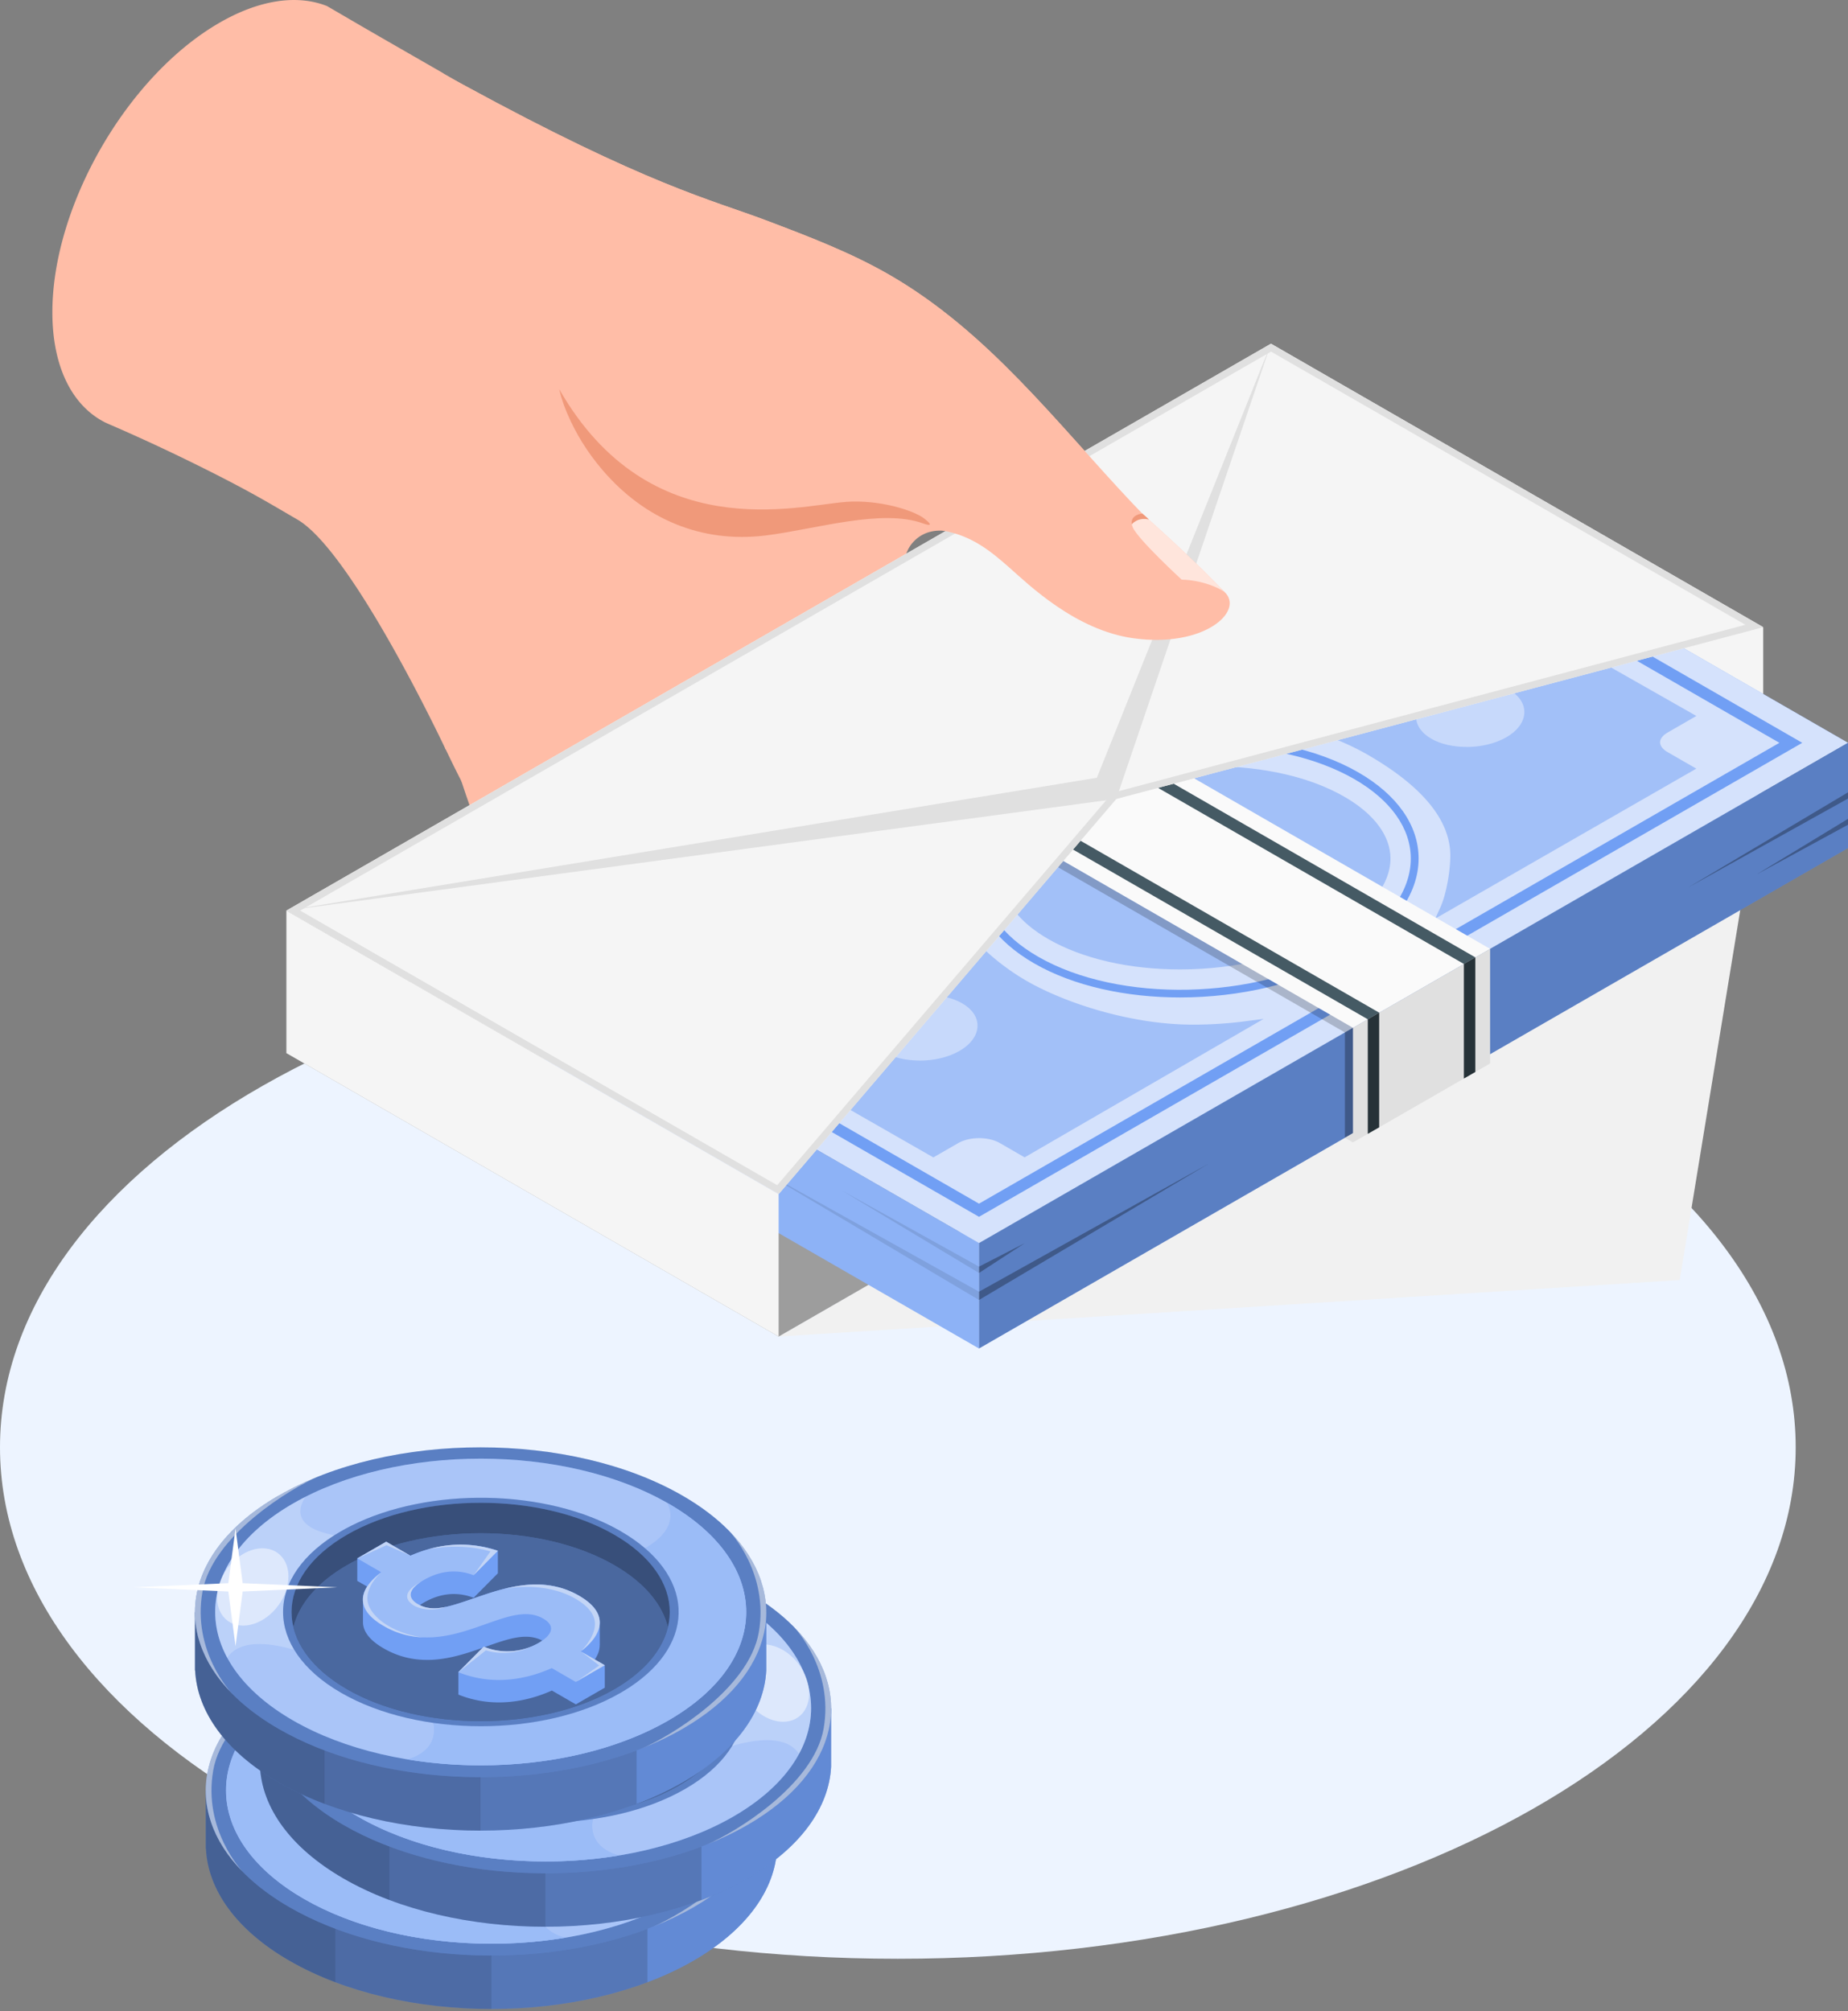 <svg xmlns="http://www.w3.org/2000/svg" fill="none" viewBox="0 0 318 346">
  <rect x="0" y="0" width="318" height="346" fill="#808080" stroke="none"/>
  <path fill="#EDF4FF" d="M154.5 337c85.328 0 154.5-39.399 154.5-88s-69.172-88-154.5-88S0 200.399 0 249s69.172 88 154.5 88Z"/>
  <g clip-path="url(#a)">
    <path fill="#719FF4" d="M131.06 308.06c-2.35-3.97-6.26-7.69-11.74-10.86-19.2-11.08-50.32-11.08-69.51 0-5.48 3.16-9.39 6.89-11.74 10.86h-2.66v10.04h.03c.35 6.98 5.13 13.9 14.36 19.23 19.2 11.08 50.32 11.08 69.51 0 9.23-5.33 14.04-12.25 14.4-19.23v-10.04h-2.66.01Z"/>
    <path fill="#000" d="M131.06 308.06c-2.35-3.97-6.26-7.69-11.74-10.86-19.2-11.08-50.32-11.08-69.51 0-5.48 3.16-9.39 6.89-11.74 10.86h-2.66v10.04h.03c.35 6.98 5.13 13.9 14.36 19.23 19.2 11.08 50.32 11.08 69.51 0 9.23-5.33 14.04-12.25 14.4-19.23v-10.04h-2.66.01Z" opacity=".25"/>
    <path fill="#000" d="M84.57 288.89c-12.58 0-25.16 2.77-34.76 8.31-5.48 3.16-9.39 6.89-11.74 10.86h-2.66v10.04h.03c.35 6.98 5.13 13.9 14.36 19.23 9.6 5.54 22.18 8.31 34.76 8.31v-56.76l.01.01Z" opacity=".1"/>
    <path fill="#000" d="M57.72 293.5c-2.8 1.06-5.45 2.29-7.91 3.7-5.48 3.16-9.39 6.89-11.74 10.86h-2.66v10.04h.03c.35 6.98 5.13 13.9 14.36 19.23 2.46 1.42 5.11 2.65 7.91 3.7v-47.54l.01.01Z" opacity=".1"/>
    <path fill="#719FF4" d="M111.41 293.5c2.8 1.06 5.45 2.29 7.91 3.7 5.48 3.16 9.39 6.89 11.74 10.86h2.66v10.04c-.35 6.98-5.17 13.9-14.4 19.23-2.46 1.42-5.11 2.65-7.91 3.7v-47.54.01Z" opacity=".5"/>
    <path fill="#719FF4" d="M49.81 288c-19.2 11.08-19.19 29.05 0 40.13 16.8 9.7 42.72 10.91 61.8 3.64.25-.1.51-.2.76-.3 2.44-.97 4.77-2.08 6.95-3.34 16.01-9.24 18.67-23.27 7.97-34.1-2.13-2.16-4.78-4.18-7.97-6.02-19.19-11.08-50.32-11.08-69.51 0V288Z"/>
    <path fill="#000" d="M49.81 288c-19.2 11.08-19.19 29.05 0 40.13 16.8 9.7 42.72 10.91 61.8 3.64.25-.1.51-.2.76-.3 2.44-.97 4.77-2.08 6.95-3.34 16.01-9.24 18.67-23.27 7.97-34.1-2.13-2.16-4.78-4.18-7.97-6.02-19.19-11.08-50.32-11.08-69.51 0V288Z" opacity=".2"/>
    <path fill="#F5F5F5" d="M127.3 294.03c.21.23 6.92 7.32 5.14 17.51-1.7 9.75-15.36 17.96-20.06 19.94 2.44-.97 4.77-2.08 6.95-3.34 16.01-9.24 18.67-23.27 7.97-34.1v-.01ZM41.83 322.1c-.21-.23-6.92-7.32-5.14-17.51 1.7-9.75 15.36-17.96 20.06-19.93-2.44.97-4.77 2.08-6.95 3.34-16.01 9.24-18.67 23.27-7.97 34.1Z" opacity=".5"/>
    <path fill="#719FF4" d="M84.58 334.41c25.234 0 45.69-11.811 45.69-26.38 0-14.569-20.456-26.38-45.69-26.38-25.234 0-45.69 11.811-45.69 26.38 0 14.569 20.456 26.38 45.69 26.38Z"/>
    <path fill="#fff" d="M84.58 334.41c25.234 0 45.69-11.811 45.69-26.38 0-14.569-20.456-26.38-45.69-26.38-25.234 0-45.69 11.811-45.69 26.38 0 14.569 20.456 26.38 45.69 26.38Z" opacity=".4"/>
    <path fill="#fff" d="M128.2 315.9c3.67-6.79 2.47-14.27-3.59-20.62a30.274 30.274 0 0 0-3.87-3.39c-1.13-.85-2.37-1.66-3.7-2.44-.73-.43-1.48-.83-2.25-1.22 1.9 3.13 1.2 6.47-9.56 7.1-21.06 1.23 5.63 21.36 5.63 21.36s13.58-6.55 17.34-.79Z" opacity=".2"/>
    <path fill="#fff" d="M126.03 310.34c3.16-.35 4.73-3.6 3.5-7.26-1.23-3.66-4.79-6.33-7.95-5.98-3.16.35-4.73 3.6-3.5 7.26 1.23 3.66 4.79 6.33 7.95 5.98Z" opacity=".5"/>
    <path fill="#719FF4" d="M92.72 327.11c-1.04-7.82-35.22-29.47-35.22-29.47s-7.58-3.04-5.06-8.34a40.44 40.44 0 0 0-3.66 2.36c-.79.57-1.53 1.16-2.22 1.76-10.18 8.81-10.19 20.39 0 29.21.69.6 1.43 1.19 2.22 1.76 1.05.76 2.17 1.5 3.39 2.2 1.16.68 2.37 1.31 3.62 1.9 1 .47 2.03.92 3.08 1.33 1.04.41 2.11.8 3.2 1.16 3.25 1.07 6.68 1.88 10.2 2.45a78.583 78.583 0 0 0 12.49.97c4.2 0 8.4-.35 12.48-1.02 0 0-5.5-1.12-4.52-6.27Z"/>
    <path fill="#fff" d="M92.72 327.11c-1.04-7.82-35.22-29.47-35.22-29.47s-7.58-3.04-5.06-8.34a40.44 40.44 0 0 0-3.66 2.36c-.79.57-1.53 1.16-2.22 1.76-10.18 8.81-10.19 20.39 0 29.21.69.6 1.43 1.19 2.22 1.76 1.05.76 2.17 1.5 3.39 2.2 1.16.68 2.37 1.31 3.62 1.9 1 .47 2.03.92 3.08 1.33 1.04.41 2.11.8 3.2 1.16 3.25 1.07 6.68 1.88 10.2 2.45a78.583 78.583 0 0 0 12.49.97c4.2 0 8.4-.35 12.48-1.02 0 0-5.5-1.12-4.52-6.27Z" opacity=".3"/>
    <path fill="#719FF4" d="M60.5 294.13c-12.75 7.36-13.27 19.11-1.56 26.83.5.33 1.02.65 1.56.96 13.29 7.68 34.84 7.68 48.13 0 13.29-7.67 13.3-20.12 0-27.79-.54-.31-1.1-.61-1.67-.9-13.37-6.76-33.72-6.46-46.47.9h.01Z"/>
    <path fill="#000" d="M60.5 294.13c-12.75 7.36-13.27 19.11-1.56 26.83.5.33 1.02.65 1.56.96 13.29 7.68 34.84 7.68 48.13 0 13.29-7.67 13.3-20.12 0-27.79-.54-.31-1.1-.61-1.67-.9-13.37-6.76-33.72-6.46-46.47.9h.01Z" opacity=".2"/>
    <path fill="#719FF4" d="M84.58 326.81c17.971 0 32.54-8.413 32.54-18.79 0-10.377-14.569-18.79-32.54-18.79-17.972 0-32.54 8.413-32.54 18.79 0 10.377 14.568 18.79 32.54 18.79Z"/>
    <path fill="#000" d="M84.58 326.81c17.971 0 32.54-8.413 32.54-18.79 0-10.377-14.569-18.79-32.54-18.79-17.972 0-32.54 8.413-32.54 18.79 0 10.377 14.568 18.79 32.54 18.79Z" opacity=".5"/>
    <path fill="#719FF4" d="M61.58 299.98c12.71-7.34 33.31-7.34 46.02 0 5.2 3 8.26 6.76 9.21 10.66-.95 3.9-4.01 7.66-9.21 10.66-12.71 7.34-33.31 7.34-46.02 0-5.2-3-8.26-6.76-9.21-10.66.95-3.9 4.01-7.66 9.21-10.66Z"/>
    <path fill="#000" d="M61.58 299.98c12.71-7.34 33.31-7.34 46.02 0 5.2 3 8.26 6.76 9.21 10.66-.95 3.9-4.01 7.66-9.21 10.66-12.71 7.34-33.31 7.34-46.02 0-5.2-3-8.26-6.76-9.21-10.66.95-3.9 4.01-7.66 9.21-10.66Z" opacity=".35"/>
    <path fill="#719FF4" d="M105.07 313.68v-3.88c-.01-1.59-1.1-3.14-3.47-4.52a.922.922 0 0 0-.08-.05c-4.37-2.52-8.88-2.19-12.91-1.18h-.03c-1.71.43-3.33.99-4.82 1.5-2.05.71-3.73 1.29-5.17 1.6-.9.19-1.71.28-2.46.23-.72-.04-1.39-.22-2.03-.54.05-.04.1-.08.16-.11.16-.11.33-.21.51-.31.46-.26.91-.49 1.36-.68 2.53-1.07 4.97-1.02 7.23-.16l4.17-4.21v-3.86c-3.71-1.26-7.56-1.39-11.41-.41-1.21.31-2.42.73-3.63 1.26l-4.17-2.41-4.98 2.87v3.86l1.71.98c-.49.76-.73 1.51-.73 2.25v3.85c0 1.6 1.14 3.13 3.55 4.52 2.32 1.34 4.63 1.9 6.87 1.98.46.02.92.01 1.37 0 2.6-.12 5.1-.82 7.38-1.59.49-.16.97-.33 1.44-.49l-4.2 4.21v3.86c5.93 2.38 11.72 1.25 16.09-.7l4.12 2.38 4.98-2.87v-3.86l-1.71-.99c.56-.84.85-1.68.84-2.51l.02-.02Zm-10.5-.33c-.38.22-.77.41-1.16.58-2.96 1.27-6.01 1-8.14.12 3.9-1.37 7.15-2.58 9.93-1.1-.2.14-.4.27-.63.4Z"/>
    <path fill="#719FF4" d="M88.61 304.04h-.03c-1.71.43-3.33.99-4.82 1.5-2.05.71-3.73 1.29-5.17 1.6-.9.19-1.71.28-2.46.23-.84-.05-1.62-.27-2.37-.71-1.6-.93-1.83-2.28.49-3.81.16-.11.33-.21.51-.31.46-.26.91-.49 1.36-.68 2.53-1.07 4.97-1.02 7.23-.16l4.17-4.21c-3.71-1.26-7.56-1.39-11.41-.41-1.21.31-2.42.73-3.63 1.26l-4.17-2.41-4.98 2.87 4.12 2.38s-.01.01-.04.03c-4.18 3.18-4.27 6.48.44 9.2 2.32 1.34 4.63 1.9 6.87 1.98.46.02.92.01 1.37 0 2.6-.12 5.1-.82 7.38-1.59 4.78-1.6 8.65-3.48 11.87-1.62 2.16 1.25 1.56 2.81-.81 4.18-.38.22-.77.41-1.16.58-3.03 1.3-6.16.98-8.29.06l-4.37 4.39c5.93 2.38 11.72 1.25 16.09-.7l4.12 2.38 4.98-2.87-4.12-2.38c4.14-3.2 4.62-6.69-.22-9.53a.922.922 0 0 0-.08-.05c-4.37-2.52-8.88-2.19-12.91-1.18l.04-.02Z"/>
    <path fill="#fff" d="M88.61 304.04h-.03c-1.71.43-3.33.99-4.82 1.5-2.05.71-3.73 1.29-5.17 1.6-.9.19-1.71.28-2.46.23-.84-.05-1.62-.27-2.37-.71-1.6-.93-1.83-2.28.49-3.81.16-.11.33-.21.51-.31.46-.26.91-.49 1.36-.68 2.53-1.07 4.97-1.02 7.23-.16l4.17-4.21c-3.71-1.26-7.56-1.39-11.41-.41-1.21.31-2.42.73-3.63 1.26l-4.17-2.41-4.98 2.87 4.12 2.38s-.01.01-.04.03c-4.18 3.18-4.27 6.48.44 9.2 2.32 1.34 4.63 1.9 6.87 1.98.46.02.92.01 1.37 0 2.6-.12 5.1-.82 7.38-1.59 4.78-1.6 8.65-3.48 11.87-1.62 2.16 1.25 1.56 2.81-.81 4.18-.38.22-.77.41-1.16.58-3.03 1.3-6.16.98-8.29.06l-4.37 4.39c5.93 2.38 11.72 1.25 16.09-.7l4.12 2.38 4.98-2.87-4.12-2.38c4.14-3.2 4.62-6.69-.22-9.53a.922.922 0 0 0-.08-.05c-4.37-2.52-8.88-2.19-12.91-1.18l.04-.02Z" opacity=".3"/>
    <path fill="#F5F5F5" d="m63.36 298.81 5.02-2.28 4.13 1.81-4.18-2.41-4.97 2.88Zm12.19-1.56c2.68-.58 7.03-.75 10.7.36l-2.89 4.1 4.17-4.21c-4.44-1.42-8.38-1.32-11.98-.26v.01Zm25.97 7.97s.06.03.08.05c4.84 2.83 4.36 6.32.22 9.53 3.67-4 3.01-6.79-.98-9.09-3.98-2.3-9.07-2.27-12.23-1.67 4.02-1.01 8.54-1.34 12.91 1.18Zm.3 9.58 3.16 2.43-4.02 2.82 4.98-2.87-4.12-2.38Zm-8.4-.87c-4.37 2.07-7.93.69-7.93.69l-4.73 3.75 4.37-4.39c2.14.93 5.26 1.24 8.29-.06v.01Zm-14.83-6.78c-1.88.74-4.59.61-5.96-.57-1.44-1.24-.52-2.56 1.63-3.72-2.33 1.53-2.1 2.88-.49 3.81.75.43 1.53.66 2.37.71.75.05 1.56-.04 2.46-.23h-.01Zm-11.15-5.93c-.35.31-3.35 3.11-2.03 5.9 1.4 2.98 5.8 4.89 9.34 5.28a14.5 14.5 0 0 1-6.87-1.98c-4.71-2.72-4.62-6.02-.44-9.2Z" opacity=".45"/>
    <path fill="#719FF4" d="M140.36 293.91c-2.35-3.97-6.26-7.69-11.74-10.86-19.2-11.08-50.32-11.08-69.51 0-5.48 3.16-9.39 6.89-11.74 10.86h-2.66v10.04h.03c.35 6.98 5.13 13.9 14.36 19.23 19.2 11.08 50.32 11.08 69.51 0 9.23-5.33 14.04-12.25 14.4-19.23v-10.04h-2.66.01Z"/>
    <path fill="#000" d="M140.36 293.91c-2.35-3.97-6.26-7.69-11.74-10.86-19.2-11.08-50.32-11.08-69.51 0-5.48 3.16-9.39 6.89-11.74 10.86h-2.66v10.04h.03c.35 6.98 5.13 13.9 14.36 19.23 19.2 11.08 50.32 11.08 69.51 0 9.23-5.33 14.04-12.25 14.4-19.23v-10.04h-2.66.01Z" opacity=".25"/>
    <path fill="#000" d="M93.87 274.74c-12.58 0-25.16 2.77-34.76 8.31-5.48 3.16-9.39 6.89-11.74 10.86h-2.66v10.04h.03c.35 6.98 5.13 13.9 14.36 19.23 9.6 5.54 22.18 8.31 34.76 8.31v-56.75h.01Z" opacity=".1"/>
    <path fill="#000" d="M67.02 279.35c-2.8 1.06-5.45 2.29-7.91 3.7-5.48 3.16-9.39 6.89-11.74 10.86h-2.66v10.04h.03c.35 6.98 5.13 13.9 14.36 19.23 2.46 1.42 5.11 2.65 7.91 3.71v-47.54h.01Z" opacity=".1"/>
    <path fill="#719FF4" d="M120.71 279.35c2.8 1.06 5.45 2.29 7.91 3.7 5.48 3.16 9.39 6.89 11.74 10.86h2.66v10.04c-.35 6.98-5.17 13.9-14.4 19.23-2.46 1.42-5.11 2.65-7.91 3.7v-47.53Z" opacity=".5"/>
    <path fill="#719FF4" d="M59.11 273.85c-19.2 11.08-19.19 29.05 0 40.13 16.8 9.7 42.72 10.91 61.8 3.64.25-.1.51-.2.76-.3 2.44-.97 4.77-2.08 6.95-3.34 16.01-9.24 18.67-23.27 7.97-34.1-2.13-2.16-4.78-4.18-7.97-6.02-19.19-11.08-50.32-11.08-69.51 0v-.01Z"/>
    <path fill="#000" d="M59.11 273.85c-19.2 11.08-19.19 29.05 0 40.13 16.8 9.7 42.72 10.91 61.8 3.64.25-.1.51-.2.76-.3 2.44-.97 4.77-2.08 6.95-3.34 16.01-9.24 18.67-23.27 7.97-34.1-2.13-2.16-4.78-4.18-7.97-6.02-19.19-11.08-50.32-11.08-69.51 0v-.01Z" opacity=".2"/>
    <path fill="#F5F5F5" d="M136.59 279.88c.21.23 6.92 7.32 5.14 17.51-1.7 9.75-15.36 17.96-20.06 19.93 2.44-.97 4.77-2.08 6.95-3.34 16.01-9.24 18.67-23.27 7.97-34.1Zm-85.46 28.08c-.21-.23-6.92-7.32-5.14-17.51 1.7-9.75 15.36-17.96 20.06-19.93-2.44.97-4.77 2.08-6.95 3.34-16.01 9.24-18.67 23.27-7.97 34.1Z" opacity=".5"/>
    <path fill="#719FF4" d="M126.19 312.53c17.84-10.3 17.84-27.01 0-37.31s-46.77-10.3-64.62 0c-17.84 10.3-17.84 27.01 0 37.31s46.77 10.3 64.62 0Z"/>
    <path fill="#fff" d="M126.19 312.53c17.84-10.3 17.84-27.01 0-37.31s-46.77-10.3-64.62 0c-17.84 10.3-17.84 27.01 0 37.31s46.77 10.3 64.62 0Z" opacity=".4"/>
    <path fill="#fff" d="M137.5 301.76c3.67-6.79 2.47-14.27-3.59-20.62a30.274 30.274 0 0 0-3.87-3.39c-1.13-.85-2.37-1.66-3.7-2.44-.73-.43-1.48-.83-2.25-1.22 1.9 3.13 1.2 6.47-9.56 7.1-21.06 1.23 5.63 21.36 5.63 21.36s13.58-6.55 17.34-.79Z" opacity=".2"/>
    <path fill="#fff" d="M135.32 296.19c3.16-.35 4.73-3.6 3.5-7.26-1.23-3.66-4.79-6.33-7.95-5.98-3.16.35-4.73 3.6-3.5 7.26 1.23 3.66 4.79 6.33 7.95 5.98Z" opacity=".5"/>
    <path fill="#719FF4" d="M102.01 312.96c-1.04-7.82-35.22-29.47-35.22-29.47s-7.58-3.04-5.06-8.34a40.44 40.44 0 0 0-3.66 2.36c-.79.57-1.53 1.16-2.22 1.76-10.18 8.81-10.19 20.39 0 29.21.69.6 1.43 1.19 2.22 1.76 1.05.76 2.17 1.5 3.39 2.2 1.16.68 2.37 1.31 3.62 1.9 1 .47 2.03.92 3.08 1.33 1.04.41 2.11.8 3.2 1.16 3.25 1.07 6.68 1.88 10.2 2.45a78.583 78.583 0 0 0 12.49.97c4.2 0 8.4-.35 12.48-1.02 0 0-5.5-1.12-4.52-6.27Z"/>
    <path fill="#fff" d="M102.01 312.96c-1.04-7.82-35.22-29.47-35.22-29.47s-7.58-3.04-5.06-8.34a40.44 40.44 0 0 0-3.66 2.36c-.79.57-1.53 1.16-2.22 1.76-10.18 8.81-10.19 20.39 0 29.21.69.6 1.43 1.19 2.22 1.76 1.05.76 2.17 1.5 3.39 2.2 1.16.68 2.37 1.31 3.62 1.9 1 .47 2.03.92 3.08 1.33 1.04.41 2.11.8 3.2 1.16 3.25 1.07 6.68 1.88 10.2 2.45a78.583 78.583 0 0 0 12.49.97c4.2 0 8.4-.35 12.48-1.02 0 0-5.5-1.12-4.52-6.27Z" opacity=".3"/>
    <path fill="#719FF4" d="M69.79 279.98c-12.75 7.36-13.27 19.11-1.56 26.83.5.33 1.02.65 1.56.96 13.29 7.68 34.84 7.68 48.13 0s13.3-20.12 0-27.79c-.54-.31-1.1-.61-1.67-.9-13.37-6.76-33.72-6.46-46.47.9h.01Z"/>
    <path fill="#000" d="M69.79 279.98c-12.75 7.36-13.27 19.11-1.56 26.83.5.33 1.02.65 1.56.96 13.29 7.68 34.84 7.68 48.13 0s13.3-20.12 0-27.79c-.54-.31-1.1-.61-1.67-.9-13.37-6.76-33.72-6.46-46.47.9h.01Z" opacity=".2"/>
    <path fill="#719FF4" d="M70.87 280.59c-12.71 7.34-12.71 19.23 0 26.57s33.31 7.34 46.02 0 12.71-19.23 0-26.57-33.31-7.34-46.02 0Z"/>
    <path fill="#000" d="M70.87 280.59c-12.71 7.34-12.71 19.23 0 26.57s33.31 7.34 46.02 0 12.71-19.23 0-26.57-33.31-7.34-46.02 0Z" opacity=".5"/>
    <path fill="#719FF4" d="M70.87 285.83c12.71-7.34 33.31-7.34 46.02 0 5.2 3 8.26 6.76 9.21 10.66-.95 3.9-4.01 7.66-9.21 10.66-12.71 7.34-33.31 7.34-46.02 0-5.2-3-8.26-6.76-9.21-10.66.95-3.9 4.01-7.66 9.21-10.66Z"/>
    <path fill="#000" d="M70.87 285.83c12.71-7.34 33.31-7.34 46.02 0 5.2 3 8.26 6.76 9.21 10.66-.95 3.9-4.01 7.66-9.21 10.66-12.71 7.34-33.31 7.34-46.02 0-5.2-3-8.26-6.76-9.21-10.66.95-3.9 4.01-7.66 9.21-10.66Z" opacity=".35"/>
    <path fill="#719FF4" d="M114.37 299.54v-3.88c-.01-1.59-1.1-3.14-3.47-4.52a.922.922 0 0 0-.08-.05c-4.37-2.52-8.88-2.19-12.91-1.18h-.03c-1.71.43-3.33.99-4.82 1.5-2.05.71-3.73 1.29-5.17 1.6-.9.19-1.71.28-2.46.23-.72-.04-1.39-.22-2.03-.54.05-.04.1-.07.16-.11.16-.11.33-.21.51-.31.46-.26.91-.49 1.36-.68 2.53-1.07 4.97-1.02 7.23-.16l4.17-4.21v-3.86c-3.71-1.26-7.56-1.39-11.41-.41-1.21.31-2.42.73-3.63 1.26l-4.17-2.41-4.98 2.87v3.86l1.71.98c-.49.76-.73 1.51-.73 2.25v3.85c0 1.6 1.14 3.13 3.55 4.52 2.32 1.34 4.63 1.9 6.87 1.98.46.02.92.01 1.37 0 2.6-.12 5.1-.82 7.38-1.59.49-.16.97-.33 1.44-.5l-4.2 4.21v3.86c5.93 2.38 11.72 1.25 16.09-.7l4.12 2.38 4.98-2.87v-3.86l-1.71-.99c.56-.84.85-1.68.84-2.51l.02-.01Zm-10.5-.33c-.38.22-.77.41-1.16.58-2.96 1.27-6.01 1-8.14.12 3.9-1.37 7.15-2.58 9.93-1.1-.2.14-.4.27-.63.4Z"/>
    <path fill="#719FF4" d="M97.91 289.9h-.03c-1.71.43-3.33.99-4.82 1.5-2.05.71-3.73 1.29-5.17 1.6-.9.19-1.71.28-2.46.23-.84-.05-1.62-.27-2.37-.71-1.6-.93-1.83-2.28.49-3.81.16-.11.33-.21.51-.31.46-.26.91-.49 1.36-.68 2.53-1.07 4.97-1.02 7.23-.16l4.17-4.21c-3.71-1.26-7.56-1.39-11.41-.41-1.21.31-2.42.73-3.63 1.26l-4.17-2.41-4.98 2.87 4.12 2.38s-.01.01-.04.03c-4.18 3.18-4.27 6.48.44 9.2 2.32 1.34 4.63 1.9 6.87 1.98.46.02.92.01 1.37 0 2.6-.12 5.1-.82 7.38-1.59 4.78-1.6 8.65-3.48 11.87-1.62 2.16 1.25 1.56 2.81-.81 4.18-.38.22-.77.41-1.16.58-3.03 1.3-6.16.98-8.29.06l-4.37 4.39c5.93 2.38 11.72 1.25 16.09-.7l4.12 2.38 4.98-2.87-4.12-2.38c4.14-3.2 4.62-6.69-.22-9.53a.922.922 0 0 0-.08-.05c-4.37-2.52-8.88-2.19-12.91-1.18l.04-.02Z"/>
    <path fill="#fff" d="M97.91 289.9h-.03c-1.71.43-3.33.99-4.82 1.5-2.05.71-3.73 1.29-5.17 1.6-.9.19-1.71.28-2.46.23-.84-.05-1.62-.27-2.37-.71-1.6-.93-1.83-2.28.49-3.81.16-.11.33-.21.51-.31.46-.26.91-.49 1.36-.68 2.53-1.07 4.97-1.02 7.23-.16l4.17-4.21c-3.71-1.26-7.56-1.39-11.41-.41-1.21.31-2.42.73-3.63 1.26l-4.17-2.41-4.98 2.87 4.12 2.38s-.01.01-.04.03c-4.18 3.18-4.27 6.48.44 9.2 2.32 1.34 4.63 1.9 6.87 1.98.46.02.92.01 1.37 0 2.6-.12 5.1-.82 7.38-1.59 4.78-1.6 8.65-3.48 11.87-1.62 2.16 1.25 1.56 2.81-.81 4.18-.38.22-.77.41-1.16.58-3.03 1.3-6.16.98-8.29.06l-4.37 4.39c5.93 2.38 11.72 1.25 16.09-.7l4.12 2.38 4.98-2.87-4.12-2.38c4.14-3.2 4.62-6.69-.22-9.53a.922.922 0 0 0-.08-.05c-4.37-2.52-8.88-2.19-12.91-1.18l.04-.02Z" opacity=".3"/>
    <path fill="#F5F5F5" d="m72.65 284.66 5.03-2.27 4.12 1.81-4.17-2.41-4.98 2.87Zm12.2-1.56c2.68-.58 7.03-.75 10.7.36l-2.89 4.1 4.17-4.21c-4.44-1.42-8.38-1.32-11.98-.26v.01Zm25.97 7.98s.06.03.08.05c4.84 2.83 4.36 6.32.22 9.53 3.67-4 3.01-6.79-.98-9.09-3.98-2.3-9.07-2.27-12.23-1.67 4.02-1.01 8.54-1.34 12.91 1.18Zm.3 9.58 3.16 2.42-4.02 2.83 4.98-2.88-4.12-2.37Zm-8.4-.88c-4.37 2.07-7.93.69-7.93.69l-4.73 3.75 4.37-4.39c2.14.93 5.26 1.24 8.29-.06v.01ZM87.89 293c-1.88.74-4.59.61-5.96-.57-1.44-1.24-.52-2.56 1.63-3.72-2.33 1.53-2.1 2.88-.49 3.81.75.43 1.53.66 2.37.71.75.05 1.56-.04 2.46-.23h-.01Zm-11.15-5.92c-.35.31-3.35 3.11-2.03 5.9 1.4 2.98 5.8 4.89 9.34 5.27a14.5 14.5 0 0 1-6.87-1.98c-4.71-2.72-4.62-6.02-.44-9.2v.01Z" opacity=".45"/>
    <path fill="#719FF4" d="M129.2 277.37c-2.35-3.97-6.26-7.69-11.74-10.86-19.2-11.08-50.32-11.08-69.51 0-5.48 3.16-9.39 6.89-11.74 10.86h-2.66v10.04h.03c.35 6.98 5.13 13.9 14.36 19.23 19.2 11.08 50.32 11.08 69.51 0 9.23-5.33 14.04-12.25 14.4-19.23v-10.04h-2.66.01Z"/>
    <path fill="#000" d="M129.2 277.37c-2.35-3.97-6.26-7.69-11.74-10.86-19.2-11.08-50.32-11.08-69.51 0-5.48 3.16-9.39 6.89-11.74 10.86h-2.66v10.04h.03c.35 6.98 5.13 13.9 14.36 19.23 19.2 11.08 50.32 11.08 69.51 0 9.23-5.33 14.04-12.25 14.4-19.23v-10.04h-2.66.01Z" opacity=".25"/>
    <path fill="#000" d="M82.7 258.2c-12.58 0-25.16 2.77-34.76 8.31-5.48 3.16-9.39 6.89-11.74 10.86h-2.66v10.04h.03c.35 6.98 5.13 13.9 14.36 19.23 9.6 5.54 22.18 8.31 34.76 8.31V258.2h.01Z" opacity=".1"/>
    <path fill="#000" d="M55.86 262.81c-2.8 1.05-5.45 2.29-7.91 3.7-5.48 3.16-9.39 6.89-11.74 10.86h-2.66v10.04h.03c.35 6.98 5.13 13.9 14.36 19.23 2.46 1.42 5.11 2.65 7.91 3.71v-47.54h.01Z" opacity=".1"/>
    <path fill="#719FF4" d="M109.55 262.81c2.8 1.06 5.45 2.29 7.91 3.7 5.48 3.16 9.39 6.89 11.74 10.86h2.66v10.04c-.35 6.98-5.17 13.9-14.4 19.23-2.46 1.42-5.11 2.65-7.91 3.7v-47.53Z" opacity=".5"/>
    <path fill="#719FF4" d="M47.94 257.31c-19.2 11.08-19.19 29.05 0 40.13 16.8 9.7 42.72 10.91 61.8 3.64.25-.1.51-.2.76-.3 2.44-.97 4.77-2.08 6.95-3.34 16.01-9.24 18.67-23.27 7.97-34.1-2.13-2.16-4.78-4.18-7.97-6.02-19.19-11.08-50.32-11.08-69.51 0v-.01Z"/>
    <path fill="#000" d="M47.94 257.31c-19.2 11.08-19.19 29.05 0 40.13 16.8 9.7 42.72 10.91 61.8 3.64.25-.1.51-.2.76-.3 2.44-.97 4.77-2.08 6.95-3.34 16.01-9.24 18.67-23.27 7.97-34.1-2.13-2.16-4.78-4.18-7.97-6.02-19.19-11.08-50.32-11.08-69.51 0v-.01Z" opacity=".2"/>
    <path fill="#F5F5F5" d="M125.43 263.34c.21.23 6.92 7.32 5.14 17.51-1.7 9.75-15.36 17.96-20.06 19.93 2.44-.97 4.77-2.08 6.95-3.34 16.01-9.24 18.67-23.27 7.97-34.1Zm-85.46 28.08c-.21-.23-6.92-7.32-5.14-17.51 1.7-9.75 15.36-17.96 20.06-19.94-2.44.97-4.77 2.08-6.95 3.34-16.01 9.24-18.67 23.27-7.97 34.1v.01Z" opacity=".5"/>
    <path fill="#719FF4" d="M50.41 295.99c-17.84-10.3-17.84-27 0-37.31 17.84-10.3 46.77-10.3 64.62 0 17.84 10.3 17.84 27.01 0 37.31s-46.77 10.3-64.62 0Z"/>
    <path fill="#fff" d="M50.41 295.99c-17.84-10.3-17.84-27 0-37.31 17.84-10.3 46.77-10.3 64.62 0 17.84 10.3 17.84 27.01 0 37.31s-46.77 10.3-64.62 0Z" opacity=".4"/>
    <path fill="#fff" d="M39.1 285.22c-3.67-6.79-2.47-14.27 3.59-20.62 1.12-1.17 2.41-2.31 3.87-3.39 1.13-.85 2.37-1.66 3.7-2.44.73-.43 1.48-.83 2.25-1.22-1.9 3.13-1.2 6.47 9.56 7.1 21.06 1.23-5.63 21.36-5.63 21.36s-13.58-6.55-17.34-.79Z" opacity=".2"/>
    <path fill="#fff" d="M41.27 279.65c-3.16-.35-4.73-3.6-3.5-7.26 1.23-3.66 4.79-6.33 7.95-5.98 3.16.35 4.73 3.6 3.5 7.26-1.23 3.66-4.79 6.33-7.95 5.98Z" opacity=".5"/>
    <path fill="#719FF4" d="M74.59 296.42c1.04-7.82 35.22-29.47 35.22-29.47s7.58-3.04 5.06-8.34c1.31.75 2.53 1.54 3.66 2.36.79.57 1.53 1.16 2.22 1.76 10.18 8.81 10.19 20.39 0 29.21-.69.6-1.43 1.19-2.22 1.76-1.05.76-2.17 1.5-3.39 2.21a45.87 45.87 0 0 1-3.62 1.9c-1 .47-2.03.92-3.08 1.33-1.04.41-2.11.8-3.2 1.16-3.25 1.07-6.68 1.88-10.2 2.45a78.583 78.583 0 0 1-12.49.97c-4.2 0-8.4-.35-12.48-1.02 0 0 5.5-1.12 4.52-6.27v-.01Z"/>
    <path fill="#fff" d="M74.59 296.42c1.04-7.82 35.22-29.47 35.22-29.47s7.58-3.04 5.06-8.34c1.31.75 2.53 1.54 3.66 2.36.79.57 1.53 1.16 2.22 1.76 10.18 8.81 10.19 20.39 0 29.21-.69.6-1.43 1.19-2.22 1.76-1.05.76-2.17 1.5-3.39 2.21a45.87 45.87 0 0 1-3.62 1.9c-1 .47-2.03.92-3.08 1.33-1.04.41-2.11.8-3.2 1.16-3.25 1.07-6.68 1.88-10.2 2.45a78.583 78.583 0 0 1-12.49.97c-4.2 0-8.4-.35-12.48-1.02 0 0 5.5-1.12 4.52-6.27v-.01Z" opacity=".3"/>
    <path fill="#719FF4" d="M106.81 263.44c12.75 7.36 13.27 19.11 1.56 26.83-.5.33-1.02.65-1.56.96-13.29 7.68-34.84 7.68-48.13 0s-13.3-20.12 0-27.79c.54-.31 1.1-.61 1.67-.9 13.37-6.76 33.72-6.46 46.47.9h-.01Z"/>
    <path fill="#000" d="M106.81 263.44c12.75 7.36 13.27 19.11 1.56 26.83-.5.33-1.02.65-1.56.96-13.29 7.68-34.84 7.68-48.13 0s-13.3-20.12 0-27.79c.54-.31 1.1-.61 1.67-.9 13.37-6.76 33.72-6.46 46.47.9h-.01Z" opacity=".2"/>
    <path fill="#719FF4" d="M105.72 264.05c12.71 7.34 12.71 19.23 0 26.57s-33.31 7.34-46.02 0-12.71-19.23 0-26.57 33.31-7.34 46.02 0Z"/>
    <path fill="#000" d="M105.72 264.05c12.71 7.34 12.71 19.23 0 26.57s-33.31 7.34-46.02 0-12.71-19.23 0-26.57 33.31-7.34 46.02 0Z" opacity=".5"/>
    <path fill="#719FF4" d="M105.72 269.29c-12.71-7.34-33.31-7.34-46.02 0-5.2 3-8.26 6.76-9.21 10.66.95 3.9 4.01 7.66 9.21 10.66 12.71 7.34 33.31 7.34 46.02 0 5.2-3 8.26-6.76 9.21-10.66-.95-3.9-4.01-7.66-9.21-10.66Z"/>
    <path fill="#000" d="M105.72 269.29c-12.71-7.34-33.31-7.34-46.02 0-5.2 3-8.26 6.76-9.21 10.66.95 3.9 4.01 7.66 9.21 10.66 12.71 7.34 33.31 7.34 46.02 0 5.2-3 8.26-6.76 9.21-10.66-.95-3.9-4.01-7.66-9.21-10.66Z" opacity=".35"/>
    <path fill="#719FF4" d="M103.21 283v-3.88c-.01-1.59-1.1-3.14-3.47-4.52a.922.922 0 0 0-.08-.05c-4.37-2.52-8.88-2.19-12.91-1.18h-.03c-1.71.43-3.33.99-4.82 1.5-2.05.71-3.73 1.29-5.17 1.6-.9.19-1.71.28-2.46.23-.72-.04-1.39-.22-2.03-.54.05-.04.1-.07.16-.11.16-.11.33-.21.51-.32.46-.26.91-.49 1.36-.68 2.53-1.07 4.97-1.02 7.23-.16l4.17-4.21v-3.86c-3.71-1.26-7.56-1.39-11.41-.41-1.21.31-2.42.73-3.63 1.26l-4.17-2.41-4.98 2.87v3.86l1.71.98c-.49.76-.73 1.51-.73 2.25v3.85c0 1.6 1.14 3.13 3.55 4.52 2.32 1.34 4.63 1.9 6.87 1.98.46.02.92.01 1.38 0 2.6-.12 5.1-.82 7.38-1.59.49-.16.97-.33 1.44-.5l-4.2 4.21v3.86c5.93 2.38 11.72 1.25 16.09-.7l4.12 2.38 4.98-2.87v-3.86l-1.71-.99c.56-.84.85-1.68.84-2.51h.01Zm-10.5-.33c-.38.22-.77.41-1.16.58-2.96 1.27-6.01 1-8.14.12 3.9-1.37 7.15-2.58 9.93-1.1-.2.14-.4.27-.63.4Z"/>
    <path fill="#719FF4" d="M86.75 273.36h-.03c-1.71.43-3.33.99-4.82 1.5-2.05.71-3.73 1.29-5.17 1.6-.9.19-1.71.28-2.46.23-.84-.05-1.62-.27-2.37-.71-1.6-.93-1.83-2.28.49-3.81.16-.11.33-.21.51-.32.46-.26.91-.49 1.36-.68 2.53-1.07 4.97-1.02 7.23-.16l4.17-4.21c-3.71-1.26-7.56-1.39-11.41-.41-1.21.31-2.42.73-3.63 1.26l-4.17-2.41-4.98 2.87 4.12 2.38s-.01.01-.04.03c-4.18 3.18-4.27 6.48.44 9.2 2.32 1.34 4.63 1.9 6.87 1.98.46.02.92.01 1.37 0 2.6-.12 5.1-.82 7.39-1.6 4.78-1.6 8.65-3.48 11.87-1.62 2.16 1.25 1.56 2.81-.81 4.18-.38.22-.77.41-1.16.58-3.03 1.3-6.16.98-8.29.06l-4.37 4.39c5.93 2.38 11.72 1.25 16.09-.7l4.12 2.38 4.98-2.87-4.12-2.38c4.14-3.2 4.62-6.69-.22-9.53a.922.922 0 0 0-.08-.05c-4.37-2.52-8.88-2.19-12.91-1.18h.03Z"/>
    <path fill="#fff" d="M86.75 273.36h-.03c-1.71.43-3.33.99-4.82 1.5-2.05.71-3.73 1.29-5.17 1.6-.9.19-1.71.28-2.46.23-.84-.05-1.62-.27-2.37-.71-1.6-.93-1.83-2.28.49-3.81.16-.11.33-.21.51-.32.46-.26.91-.49 1.36-.68 2.53-1.07 4.97-1.02 7.23-.16l4.17-4.21c-3.71-1.26-7.56-1.39-11.41-.41-1.21.31-2.42.73-3.63 1.26l-4.17-2.41-4.98 2.87 4.12 2.38s-.01.01-.04.03c-4.18 3.18-4.27 6.48.44 9.2 2.32 1.34 4.63 1.9 6.87 1.98.46.02.92.01 1.37 0 2.6-.12 5.1-.82 7.39-1.6 4.78-1.6 8.65-3.48 11.87-1.62 2.16 1.25 1.56 2.81-.81 4.18-.38.22-.77.41-1.16.58-3.03 1.3-6.16.98-8.29.06l-4.37 4.39c5.93 2.38 11.72 1.25 16.09-.7l4.12 2.38 4.98-2.87-4.12-2.38c4.14-3.2 4.62-6.69-.22-9.53a.922.922 0 0 0-.08-.05c-4.37-2.52-8.88-2.19-12.91-1.18h.03Z" opacity=".3"/>
    <path fill="#F5F5F5" d="m61.49 268.12 5.03-2.28 4.12 1.82-4.17-2.41-4.98 2.87Zm12.2-1.56c2.68-.58 7.03-.75 10.7.36l-2.89 4.1 4.17-4.21c-4.44-1.42-8.38-1.32-11.98-.26v.01Zm25.97 7.98s.06.03.08.05c4.84 2.83 4.36 6.32.22 9.53 3.67-4 3.01-6.79-.98-9.09-3.98-2.3-9.07-2.27-12.23-1.67 4.02-1.01 8.54-1.34 12.91 1.18Zm.3 9.58 3.15 2.42-4.01 2.83 4.98-2.88-4.12-2.37Zm-8.41-.88c-4.37 2.07-7.93.69-7.93.69l-4.73 3.75 4.37-4.39c2.14.93 5.26 1.24 8.29-.06v.01Zm-14.83-6.78c-1.88.74-4.59.61-5.96-.57-1.44-1.24-.52-2.56 1.63-3.72-2.33 1.53-2.1 2.88-.49 3.81.75.43 1.53.66 2.37.71.75.05 1.56-.04 2.46-.23h-.01Zm-11.14-5.92c-.35.31-3.35 3.11-2.03 5.9 1.4 2.98 5.8 4.89 9.34 5.28a14.5 14.5 0 0 1-6.87-1.98c-4.71-2.72-4.62-6.02-.44-9.2Z" opacity=".45"/>
    <path fill="#fff" d="m39.29 272.38 1.24-9.41 1.23 9.41 16.29.71-16.29.72-1.23 9.4-1.24-9.4-16.29-.72 16.29-.71Z"/>
  </g>
  <g clip-path="url(#b)">
    <path fill="#FFBDA7" d="M76.278 12.6c-5.091-2.935-12.009-6.884-16.37-9.441-.954-.554-2.12-1.238-3.688-2.145 0 0 0-.012-.023 0C51.212-.931 44.766-.13 37.754 3.924c-15.873 9.17-28.742 31.47-28.742 49.798 0 9.452 3.43 16.005 8.909 18.87l.035.023c.472.224.978.448 1.509.672a.09.09 0 0 1 .059.023 331.62 331.62 0 0 1 16.074 7.532c8.037 4.019 11.372 6.117 15.555 8.533 9.534 5.504 25.56 39.613 25.56 39.613L149.6 82.48 96.794 24.798s-15.426-9.252-20.528-12.187l.011-.011Z"/>
    <path fill="#FFBDA7" d="M168.102 93.359c-3.017-1.863-7.754-3.442-10.877-.189-3.147 3.277-1.367 9.606-.366 13.484a213.226 213.226 0 0 0 7.601 23.678c2.381 6.152 6.505 11.668 9.958 17.279 3.606 5.857 9.204 10.136 15.025 13.636 2.723 1.639 5.633 3.583 8.568 4.75 2.981 1.191 6.411.778 9.533.601 6.399-.365 13.588-.424 19.645 1.945 3.476 1.367 6.611 3.948 7.955 7.437.247.637.436 1.344.212 1.992-.554 1.615-2.581 2.334-4.82 2.899-2.286.578-4.514 1.155-6.776 1.815-4.525 1.321-7.53 2.216-12.727 3.701-5.845 1.662-11.302 3.772-15.049 3.513-3.759-.26-13.894-4.609-18.525-6.577-4.007-1.697-8.297-2.346-12.598-3.112-9.569-1.697-19.88-1.98-28.4-7.225-.931-.577-1.874-1.225-2.947-1.426-.695-.129-1.402-.07-2.097-.059-5.174.142-10.37-1.827-14.13-5.374-.942-.884-1.826-1.898-3.005-2.44-1.202-.566-2.581-.589-3.9-.601-4.867-.035-10.005-.106-14.177-2.605-5.963-3.547-8.827-11.503-12.056-17.29-4.112-7.367-5.644-10.49-7.424-14.203-4.631-9.641 53.431-37.857 53.431-37.857l13.635-7.036 17.57-.354s6.729 9.57 6.741 9.618Z"/>
    <path fill="#F0997A" d="M145.511 86.358c-8.166.577-33.68 7.826-49.282-19.4.542 2.274 1.166 3.665 1.402 4.219 1.461 3.453 3.488 6.683 5.916 9.535.094.106.176.2.259.306 7.153 8.274 16.864 12.459 27.894 11.115 8.673-1.073 20.069-4.703 27.222-2.05.259.093 2.286.789.012-.956-1.921-1.367-7.613-3.194-13.423-2.781v.012Z"/>
    <path fill="#FFBDA7" d="M92.528 43.986c-2.71-8.84-44.58-46.732-12.88-29.442 31.712 17.29 42.824 19.836 52.087 23.337 7.259 2.746 14.566 5.516 21.294 9.394 17.017 9.806 28.743 25.446 41.918 39.4 5.739 6.083 12.208 11.87 15.744 15.146 3.535 3.265-3.43 9.677-15.638 7.991-9.97-1.379-17.983-9.169-21.436-12.222-9.97-8.804-23.322-13.648-36.744-12.482-6.552.566-13.305-.742-19.397-3.253-11.466-4.726-18.007-16.842-22.002-28.581-1.037-3.065-1.991-6.176-2.946-9.3v.012Z"/>
    <path fill="#FFBDA7" d="M203.337 99.723s-7.589-6.977-8.437-9.04c-.849-2.062 1.626-2.345 1.626-2.345 3.618 3.23 10.182 9.217 14.141 13.483-.766-.577-3.665-2.015-7.353-2.098h.023Z"/>
    <path fill="#fff" d="M203.337 99.723s-7.589-6.977-8.437-9.04c-.79-1.921 1.626-2.345 1.626-2.345 3.618 3.23 10.182 9.217 14.141 13.483-.766-.577-3.665-2.015-7.353-2.098h.023Z" opacity=".6"/>
    <path fill="#F0997A" d="M196.538 88.338s.86.695 1.166 1.049c-1.897-.484-2.946.813-2.946.813-.294-1.65 1.78-1.862 1.78-1.862Z"/>
    <path fill="#FFBDA7" d="M166.582 186.505c3.17 0 5.044-.896 9.286-2.699 8.367-3.559 14.707-6.742 22.166-10.207 1.862-.86 4.632-2.333 6.046-3.818 1.744-1.839 2.475-4.35 3.229-6.707 1.284-4.043 1.72-5.457 2.64-8.415.659-2.122 1.319-4.255 1.991-6.377.613-1.956 1.344-3.877 1.791-5.869.377-1.662.106-3.265-1.555-4.113-2.44-1.238-5.81-.472-8.049.872-2.663 1.603-4.69 4.078-6.422 6.612a57.594 57.594 0 0 0-4.384 7.625c-.648 1.368-2.015 3.666-2.015 3.666s-3.936 1.579-5.421 2.239a149.544 149.544 0 0 1-11.113 4.338c-.636.224-1.744.707-2.416.66-.53-.036-1.261-.377-2.64-1.026-2.863-1.343-6.469-3.559-8.249-3.972-2.439-.577-28.259 8.852-29.885 13.319 0 0 17.512 7.142 27.646 11.786 3.312 1.52 4.537 2.074 7.354 2.086Z"/>
    <path fill="#F0997A" d="M173.028 168.26a15.219 15.219 0 0 0-2.251 4.703c-.177-.142-.259-.366-.306-.59-.46-1.885.023-3.877.73-5.692.554-1.426 1.238-2.11 2.64-2.676 2.416-.99 4.832-1.98 7.318-2.781-3.111 1.85-6.069 4.113-8.131 7.024v.012Z"/>
    <path fill="#B16668" d="M131.358 172.126c-.071.13-.13.248-.177.365l-.141.378.377.153c.177.07 17.618 7.189 27.634 11.774 3.359 1.532 4.62 2.11 7.531 2.122 3.028 0 4.878-.778 8.579-2.358l.872-.365c5.88-2.499 10.665-4.773 15.732-7.178a959.387 959.387 0 0 1 6.458-3.041c1.638-.766 4.631-2.286 6.175-3.913 1.721-1.803 2.475-4.195 3.205-6.494l.118-.377c1.143-3.595 1.615-5.115 2.357-7.484l.283-.92c.66-2.121 1.32-4.254 1.992-6.376.176-.566.365-1.131.553-1.697.448-1.367.92-2.782 1.25-4.208.483-2.157-.13-3.736-1.78-4.573-2.616-1.332-6.128-.507-8.449.896-2.935 1.768-5.044 4.526-6.553 6.742a58.543 58.543 0 0 0-4.419 7.684c-.554 1.155-1.626 3.018-1.921 3.513-.707.282-3.983 1.602-5.303 2.18a154.41 154.41 0 0 1-11.089 4.326c-.129.047-.271.094-.424.153-.577.212-1.379.518-1.827.483-.459-.024-1.249-.389-2.486-.99-1.167-.566-2.298-1.167-3.394-1.744-2.003-1.061-3.736-1.98-4.938-2.263-2.298-.543-27.316 8.215-30.203 13.212h-.012Zm35.224 13.967c-2.723 0-3.936-.566-7.177-2.051-9.157-4.196-24.5-10.502-27.246-11.621 2.734-4.243 26.857-13.248 29.202-12.694 1.096.259 2.781 1.155 4.738 2.192a91.449 91.449 0 0 0 3.417 1.756c1.485.719 2.204 1.037 2.805 1.073.624.035 1.485-.283 2.18-.542.153-.059.283-.106.412-.154a150.12 150.12 0 0 0 11.148-4.349 272.126 272.126 0 0 1 5.421-2.227l.13-.059.071-.118c.059-.094 1.378-2.334 2.027-3.701a57.47 57.47 0 0 1 4.348-7.567c1.461-2.133 3.5-4.808 6.293-6.494 2.062-1.237 5.326-2.039 7.636-.86 1.285.66 1.733 1.874 1.344 3.642-.319 1.39-.778 2.793-1.226 4.137a69.755 69.755 0 0 0-.554 1.709c-.66 2.121-1.331 4.254-1.991 6.376l-.283.919a817.057 817.057 0 0 1-2.357 7.485l-.118.388c-.695 2.216-1.426 4.503-3.017 6.165-1.508 1.579-4.643 3.135-5.916 3.724a912.15 912.15 0 0 0-6.457 3.041c-5.056 2.404-9.829 4.667-15.697 7.154l-.872.377c-3.595 1.533-5.398 2.299-8.25 2.299h-.011Z"/>
    <path fill="#FFBDA7" d="M115.084 172.951c.106.141.2.295.306.436.954 1.344 1.98 2.676 3.288 3.677 1.956 1.485 4.407 2.134 6.776 2.758 6.069 1.568 10.842 2.558 16.958 3.937 3.193.719 6.67 1.025 8.944.354 1.909-.566 4.148-2.346 5.456-3.477 2.982-2.558 4.125-3.548 7.094-6.106 3.807-3.264 7.672-6.6 11.42-9.924 3.853-3.418 6.717-5.127 8.39-9.134 1.131-2.723 1.202-8.734 1.638-12.882.566-5.363 1.332-11.009 1.497-16.371.012-.46.023-.931-.189-1.332-.342-.625-1.107-.872-1.815-.978-4.454-.613-8.92 2.887-11.03 7.885-1.06 2.51-2.427 5.834-3.229 8.438-.742 2.428-2.086 5.87-2.086 5.87s-6.858 4.891-8.897 6.2c-4.348 2.816-14.742 9.181-14.742 9.181s-7.589-.896-12.775-3.607c-3.558-1.862-7.86-3.311-11.925-3.253-4.856.083-9.899 1.191-14.495 2.688 3.111 5.221 5.916 10.666 9.404 15.64h.012Z"/>
    <path fill="#F0997A" d="M149.848 162.143c-.731 2.216-.896 4.585-.695 6.919-.672-1.203-1.356-2.417-1.745-3.737-.4-1.32-.495-2.769 0-4.054.66-1.744 2.287-2.923 3.877-3.901a45.622 45.622 0 0 1 3.795-2.087c-1.013.495-2.286 2.028-3.005 2.876-.99 1.167-1.732 2.546-2.215 3.996l-.012-.012Z"/>
    <path fill="#B16668" d="m105.043 157.063.271.46c.99 1.65 1.945 3.335 2.899 5.009 2.027 3.559 4.125 7.249 6.517 10.655l.306.436c.896 1.261 1.98 2.699 3.383 3.771 2.05 1.568 4.643 2.24 6.929 2.829 4.631 1.202 8.591 2.075 12.786 3.006 1.343.294 2.722.601 4.183.931 3.713.837 7.059.966 9.157.353 1.485-.436 3.37-1.626 5.609-3.559l7.601-6.541c3.606-3.1 7.342-6.318 10.925-9.5.813-.719 1.579-1.367 2.309-1.98 2.699-2.263 4.832-4.055 6.187-7.32.849-2.027 1.108-5.692 1.367-9.24.094-1.344.189-2.616.306-3.76.13-1.225.272-2.475.413-3.724.471-4.196.954-8.533 1.084-12.67.012-.46.035-1.038-.247-1.544-.342-.649-1.061-1.049-2.133-1.191-4.478-.613-9.192 2.735-11.478 8.133-1.085 2.581-2.44 5.869-3.241 8.474-.648 2.133-1.791 5.103-2.027 5.728-.872.613-6.906 4.915-8.779 6.117-4.043 2.617-13.399 8.357-14.601 9.099-1.073-.141-7.825-1.108-12.48-3.536-4.184-2.18-8.485-3.359-12.126-3.3-4.372.071-9.298.978-14.625 2.711l-.507.165.012-.012Zm50.838 23.808c-1.85 1.521-3.405 2.464-4.631 2.829-1.968.578-5.15.448-8.732-.365-1.461-.33-2.84-.637-4.184-.931-4.372-.967-8.143-1.804-12.762-3.006-2.204-.566-4.714-1.214-6.635-2.675-1.308-1.002-2.345-2.381-3.205-3.583l-.307-.425c-2.368-3.382-4.454-7.048-6.481-10.596a287.885 287.885 0 0 0-2.64-4.573c5.056-1.591 9.711-2.439 13.87-2.498 3.5-.059 7.672 1.084 11.726 3.194 5.185 2.711 12.598 3.618 12.916 3.654h.141l.13-.059c.106-.059 10.441-6.4 14.742-9.182 2.015-1.308 8.85-6.164 8.909-6.211l.106-.071.047-.118s1.356-3.488 2.098-5.905c.79-2.569 2.121-5.834 3.205-8.391 2.133-5.057 6.494-8.192 10.595-7.626.789.106 1.296.365 1.496.754.165.318.153.743.142 1.12-.13 4.113-.613 8.427-1.085 12.599-.141 1.261-.282 2.499-.412 3.737a120.388 120.388 0 0 0-.306 3.795c-.248 3.477-.507 7.071-1.297 8.969-1.284 3.064-3.24 4.715-5.951 6.989-.73.613-1.508 1.261-2.321 1.992-3.583 3.182-7.307 6.388-10.913 9.488l-7.601 6.541c-.224.201-.448.378-.66.554Z"/>
    <path fill="#FFBDA7" d="M148.799 129.13c1.897 4.219 3.924 8.51 5.81 12.729.554 1.238 1.284 2.84 1.614 4.161.271 1.119.106 2.097-1.367 4.36-3.358 5.175-4.973 8.38-9.439 14.615-3.724 5.198-7.389 10.891-10.807 11.598-3.429.719-8.791-1.014-13.116-2.298-7.023-2.098-14.176-4.232-21.023-6.825-4.42-1.661-9.18-3.63-11.466-7.755-1.72-3.111-2.546-4.832-4.125-9.594-2.027-6.082-3.135-8.592-5.55-15.911l34.599 13.648 15.037 8.251 10.229-12.836s-3.583-10.112-2.982-15.18c.495-4.137 2.675-8.781 6.835-8.722 1.461.023 2.357 2.145 5.763 9.747l-.012.012Z"/>
    <path fill="#F0997A" d="M130.663 157.181c-.212.849-.33 1.721-.318 2.605.011 1.072.235 2.133.506 3.17.083.319.165.684 0 .955-.931-1.131-1.697-2.428-2.074-3.842-.259-.979-.318-2.016-.118-3.006.212-1.049.79-1.508 1.45-2.31 1.013-1.237 2.015-2.487 3.028-3.724-.223.483-.436.954-.659 1.438-.708 1.532-1.415 3.099-1.815 4.714Z"/>
    <path fill="#B16668" d="m113.905 147.87 14.955 8.404.129.07c.071-.106 10.323-12.764 10.406-12.882l.094-.118-.047-.153c-1.532-5.08-3.465-10.561-2.758-15.9.566-3.052 2.075-6.812 5.457-7.449.565-.07 1.166-.212 1.626.248 1.827 1.815 7.483 15.841 8.815 18.339l1.708 3.736c.672 1.792 1.98 3.631 1.497 5.564-.342 1.261-2.357 4.078-3.029 5.233-1.449 2.333-2.84 4.691-4.336 6.977-1.485 2.298-3.076 4.514-4.655 6.765-2.404 3.23-4.537 6.931-7.966 9.123-1.132.648-2.499.719-3.83.648-2.699-.177-5.35-.907-7.978-1.65l-7.896-2.298c-5.256-1.544-10.5-3.147-15.65-5.033 5.115 1.992 10.323 3.701 15.556 5.351l7.86 2.428c3.842.966 8.355 2.84 12.232 1.096 3.583-2.216 5.81-5.952 8.261-9.229 1.591-2.227 3.206-4.455 4.702-6.765 1.509-2.298 2.923-4.655 4.372-6.977.707-1.32 2.758-3.949 3.135-5.41.613-2.145-.778-4.231-1.509-6.141l-1.697-3.748-6.858-14.957c-.66-1.272-1.155-2.557-2.227-3.606-.554-.578-1.521-.566-2.263-.413-3.736.696-5.444 4.738-6.034 8.074-.495 2.77.071 5.575.649 8.274a74.074 74.074 0 0 0 2.298 7.932l.047-.271-10.147 12.906.212-.047-15.119-8.097-.012-.024Z"/>
    <path fill="#F1F1F1" d="m303.411 132.418-14.365 87.808-155.06 9.723 169.425-97.531Z"/>
    <path fill="#F5F5F5" d="M303.411 107.95v24.527l-84.707-48.771V59.19l84.707 48.76Z"/>
    <path fill="#E0E0E0" d="m49.28 181.178 169.424-97.52 84.707 48.76-169.425 97.531-84.707-48.771Z"/>
    <path fill="#000" d="m49.28 181.178 169.424-97.52 84.707 48.76-169.425 97.531-84.707-48.771Z" opacity=".3"/>
    <path fill="#719FF4" d="m93.707 170.83 149.532-86.075L318 127.798l-149.533 86.075-74.76-43.043Z"/>
    <path fill="#fff" d="m93.707 170.83 149.532-86.075L318 127.798l-149.533 86.075-74.76-43.043Z" opacity=".7"/>
    <path fill="#719FF4" d="m310.128 127.798-141.661 81.549-66.9-38.506 141.672-81.56 66.889 38.517Zm-3.936 0-62.964-36.243-137.725 79.286 62.964 36.243 137.725-79.286Z"/>
    <path fill="#719FF4" d="M203.055 171.607c10.193 0 20.646-2.345 28.706-6.989 7.849-4.514 12.351-10.678 12.351-16.913 0-5.705-3.689-10.973-10.383-14.827-14.282-8.227-38.417-7.72-53.796 1.131-7.848 4.514-12.35 10.679-12.35 16.914 0 5.704 3.689 10.973 10.382 14.827 6.8 3.913 15.839 5.857 25.09 5.857Zm5.585-43.255c9.015 0 17.807 1.886 24.418 5.693 6.257 3.606 9.71 8.462 9.71 13.672 0 5.74-4.254 11.48-11.678 15.746-15.002 8.639-38.535 9.146-52.453 1.132-6.257-3.607-9.71-8.463-9.71-13.672 0-5.74 4.254-11.48 11.678-15.759 7.872-4.526 18.089-6.824 28.035-6.824v.012Z"/>
    <path fill="#719FF4" d="M203.066 166.787c9.687 0 19.256-2.322 26.28-6.353 6.304-3.63 9.922-8.274 9.922-12.729 0-3.913-2.828-7.696-7.954-10.643-5.857-3.371-13.906-5.221-22.674-5.221-9.687 0-19.256 2.322-26.279 6.352-6.305 3.631-9.923 8.274-9.923 12.73 0 3.913 2.829 7.696 7.955 10.643 5.845 3.37 13.906 5.221 22.673 5.221Z" opacity=".5"/>
    <path fill="#719FF4" d="m176.339 199.105 41.104-23.809-3.288.425a69.507 69.507 0 0 1-8.861.566c-10.748 0-22.108-3.772-28.601-7.508-7.271-4.184-14.613-11.68-14.613-18.976 0-2.475.566-4.95 1.662-7.355l.883-1.909-45.016 26.059 4.938 2.853c.836.483 1.296 1.072 1.296 1.685s-.46 1.202-1.296 1.697l-4.938 2.841 40.998 23.454 4.266-2.451c1.98-1.144 5.22-1.155 7.212 0l4.266 2.463-.012-.035Z" opacity=".5"/>
    <path fill="#fff" d="M158.25 182.474c2.44 0 4.938-.554 6.859-1.673 1.968-1.132 3.099-2.711 3.099-4.338 0-1.508-.943-2.876-2.651-3.854-3.43-1.98-9.216-1.862-12.893.26-1.968 1.131-3.099 2.71-3.099 4.337 0 1.509.943 2.876 2.652 3.854 1.638.943 3.806 1.403 6.033 1.403v.011Z" opacity=".4"/>
    <path fill="#719FF4" d="m246.975 158.041 44.922-25.8-4.937-2.84c-.837-.483-1.297-1.084-1.297-1.685 0-.602.46-1.203 1.297-1.686l4.949-2.852-40.927-23.243-4.266 2.464c-1.945 1.119-5.244 1.119-7.2 0l-4.266-2.464-41.093 23.585 3.335-.425a69.29 69.29 0 0 1 8.874-.565c9.734 0 21.365 2.934 28.942 7.295 9.463 5.445 14.26 11.291 14.26 17.373 0 2.546-.648 6.589-1.733 8.958l-.86 1.897v-.012Z" opacity=".5"/>
    <path fill="#fff" d="M252.349 128.517c2.439 0 4.937-.566 6.858-1.674 1.968-1.131 3.1-2.71 3.1-4.337 0-1.509-.943-2.876-2.652-3.854-3.429-1.98-9.215-1.862-12.892.259-1.968 1.132-3.099 2.711-3.099 4.338 0 1.508.942 2.875 2.651 3.854 1.638.943 3.807 1.402 6.034 1.402v.012Z" opacity=".4"/>
    <path fill="#719FF4" d="M93.707 170.83v18.127L168.466 232v-18.127l-74.76-43.043Z"/>
    <path fill="#fff" d="M93.707 170.83v18.127L168.466 232v-18.127l-74.76-43.043Z" opacity=".2"/>
    <path fill="#000" d="m168.467 217.915-23.604-13.094 23.604 14.191v-1.097Zm-74.76-38.482 7.872 4.998-7.872-4.078v-.92Zm0 4.326 39.336 23.313-39.337-21.981v-1.332Zm74.76 38.47-39.348-21.946 39.348 23.372v-1.426Z" opacity=".1"/>
    <path fill="#719FF4" d="M168.467 232 318 145.913v-18.115l-149.533 86.075V232Z"/>
    <path fill="#000" d="M168.467 232 318 145.913v-18.115l-149.533 86.075V232Z" opacity=".2"/>
    <path fill="#000" d="m168.467 217.915 7.884-4.042-7.884 5.139v-1.097Zm0 4.314 39.572-22.052-39.572 23.478v-1.426ZM318 136.319l-27.552 16.395L318 137.392v-1.073Zm0 4.562-15.744 9.57L318 141.894v-1.013Z" opacity=".3"/>
    <path fill="#FAFAFA" d="m155.445 132.277 77.365 44.552 23.605-13.578-77.365-44.564-23.605 13.59Z"/>
    <path fill="#E0E0E0" d="M256.415 163.251v19.707l-23.605 13.589v-19.718l23.605-13.578Zm-23.605 33.296-1.378-.79 1.378-.801v1.591Zm-77.365-64.27v3.017l2.605-1.509-2.605-1.508Z"/>
    <path fill="#000" d="M231.432 195.746V177.63l1.378-.801v18.115l-1.378.802Z" opacity=".3"/>
    <path fill="#000" d="m231.432 177.63-74.761-43.043 1.379-.802 74.76 43.044-1.378.801Z" opacity=".2" style="mix-blend-mode:multiply"/>
    <path fill="#455A64" d="m157.991 130.815 77.377 44.552 1.956-1.143-77.365-44.528-1.968 1.119Zm16.533-9.511 77.377 44.54 1.968-1.132-77.377-44.54-1.968 1.132Z"/>
    <path fill="#263238" d="M235.368 175.367v19.707l1.956-1.12v-19.73l-1.956 1.143Zm16.533-9.523v19.718l1.968-1.131v-19.719l-1.968 1.132Z"/>
    <path fill="#F5F5F5" d="m49.28 156.662 169.424-97.53 84.707 48.771-111.328 29.548-58.097 67.983-84.707-48.772Z"/>
    <path fill="#E0E0E0" d="M218.704 60.499 51.648 156.662l82.09 47.251 57.461-67.228.236-.283.354-.094 108.558-28.818-81.643-47.003m0-1.355 84.707 48.771-111.328 29.56-58.085 67.971-84.707-48.772 169.413-97.53Z"/>
    <path fill="#F5F5F5" d="M133.986 205.434v24.515l-84.707-48.771v-24.516l84.707 48.772Z"/>
    <path fill="#E0E0E0" d="m218.704 59.132-29.956 74.677-139.469 22.853 142.804-19.211 26.621-78.32Z"/>
    <path fill="#FFBDA7" d="M92.528 43.986c-2.71-8.84-44.58-46.732-12.88-29.442 31.712 17.29 42.824 19.836 52.087 23.337 7.259 2.746 14.566 5.516 21.294 9.394 17.017 9.806 28.743 25.446 41.918 39.4 5.739 6.083 12.208 11.87 15.744 15.146 3.535 3.265-3.43 9.677-15.638 7.991-9.97-1.379-17.983-9.169-21.436-12.222-3.182-2.817-6.505-5.48-11.36-6.294-7.354-6.553-16.263-6.977-25.396-6.188-6.552.566-13.304-.742-19.397-3.253-11.466-4.726-18.007-16.842-22.001-28.581-1.038-3.065-1.992-6.176-2.947-9.3l.012.012Z"/>
    <path fill="#FFBDA7" d="M203.337 99.723s-7.589-6.977-8.437-9.04c-.849-2.062 1.626-2.345 1.626-2.345 3.618 3.23 10.182 9.217 14.141 13.483-.766-.577-3.665-2.015-7.353-2.098h.023Z"/>
    <path fill="#fff" d="M203.337 99.723s-7.589-6.977-8.437-9.04c-.79-1.921 1.626-2.345 1.626-2.345 3.618 3.23 10.182 9.217 14.141 13.483-.766-.577-3.665-2.015-7.353-2.098h.023Z" opacity=".6"/>
    <path fill="#F0997A" d="M196.538 88.338s.86.695 1.166 1.049c-1.897-.484-2.946.813-2.946.813-.294-1.65 1.78-1.862 1.78-1.862Z"/>
  </g>
  <defs>
    <clipPath id="a">
      <path fill="#fff" d="M23 249h120.02v96.65H23z"/>
    </clipPath>
    <clipPath id="b">
      <path fill="#fff" d="M318 0H9v232h309z"/>
    </clipPath>
  </defs>
</svg>
